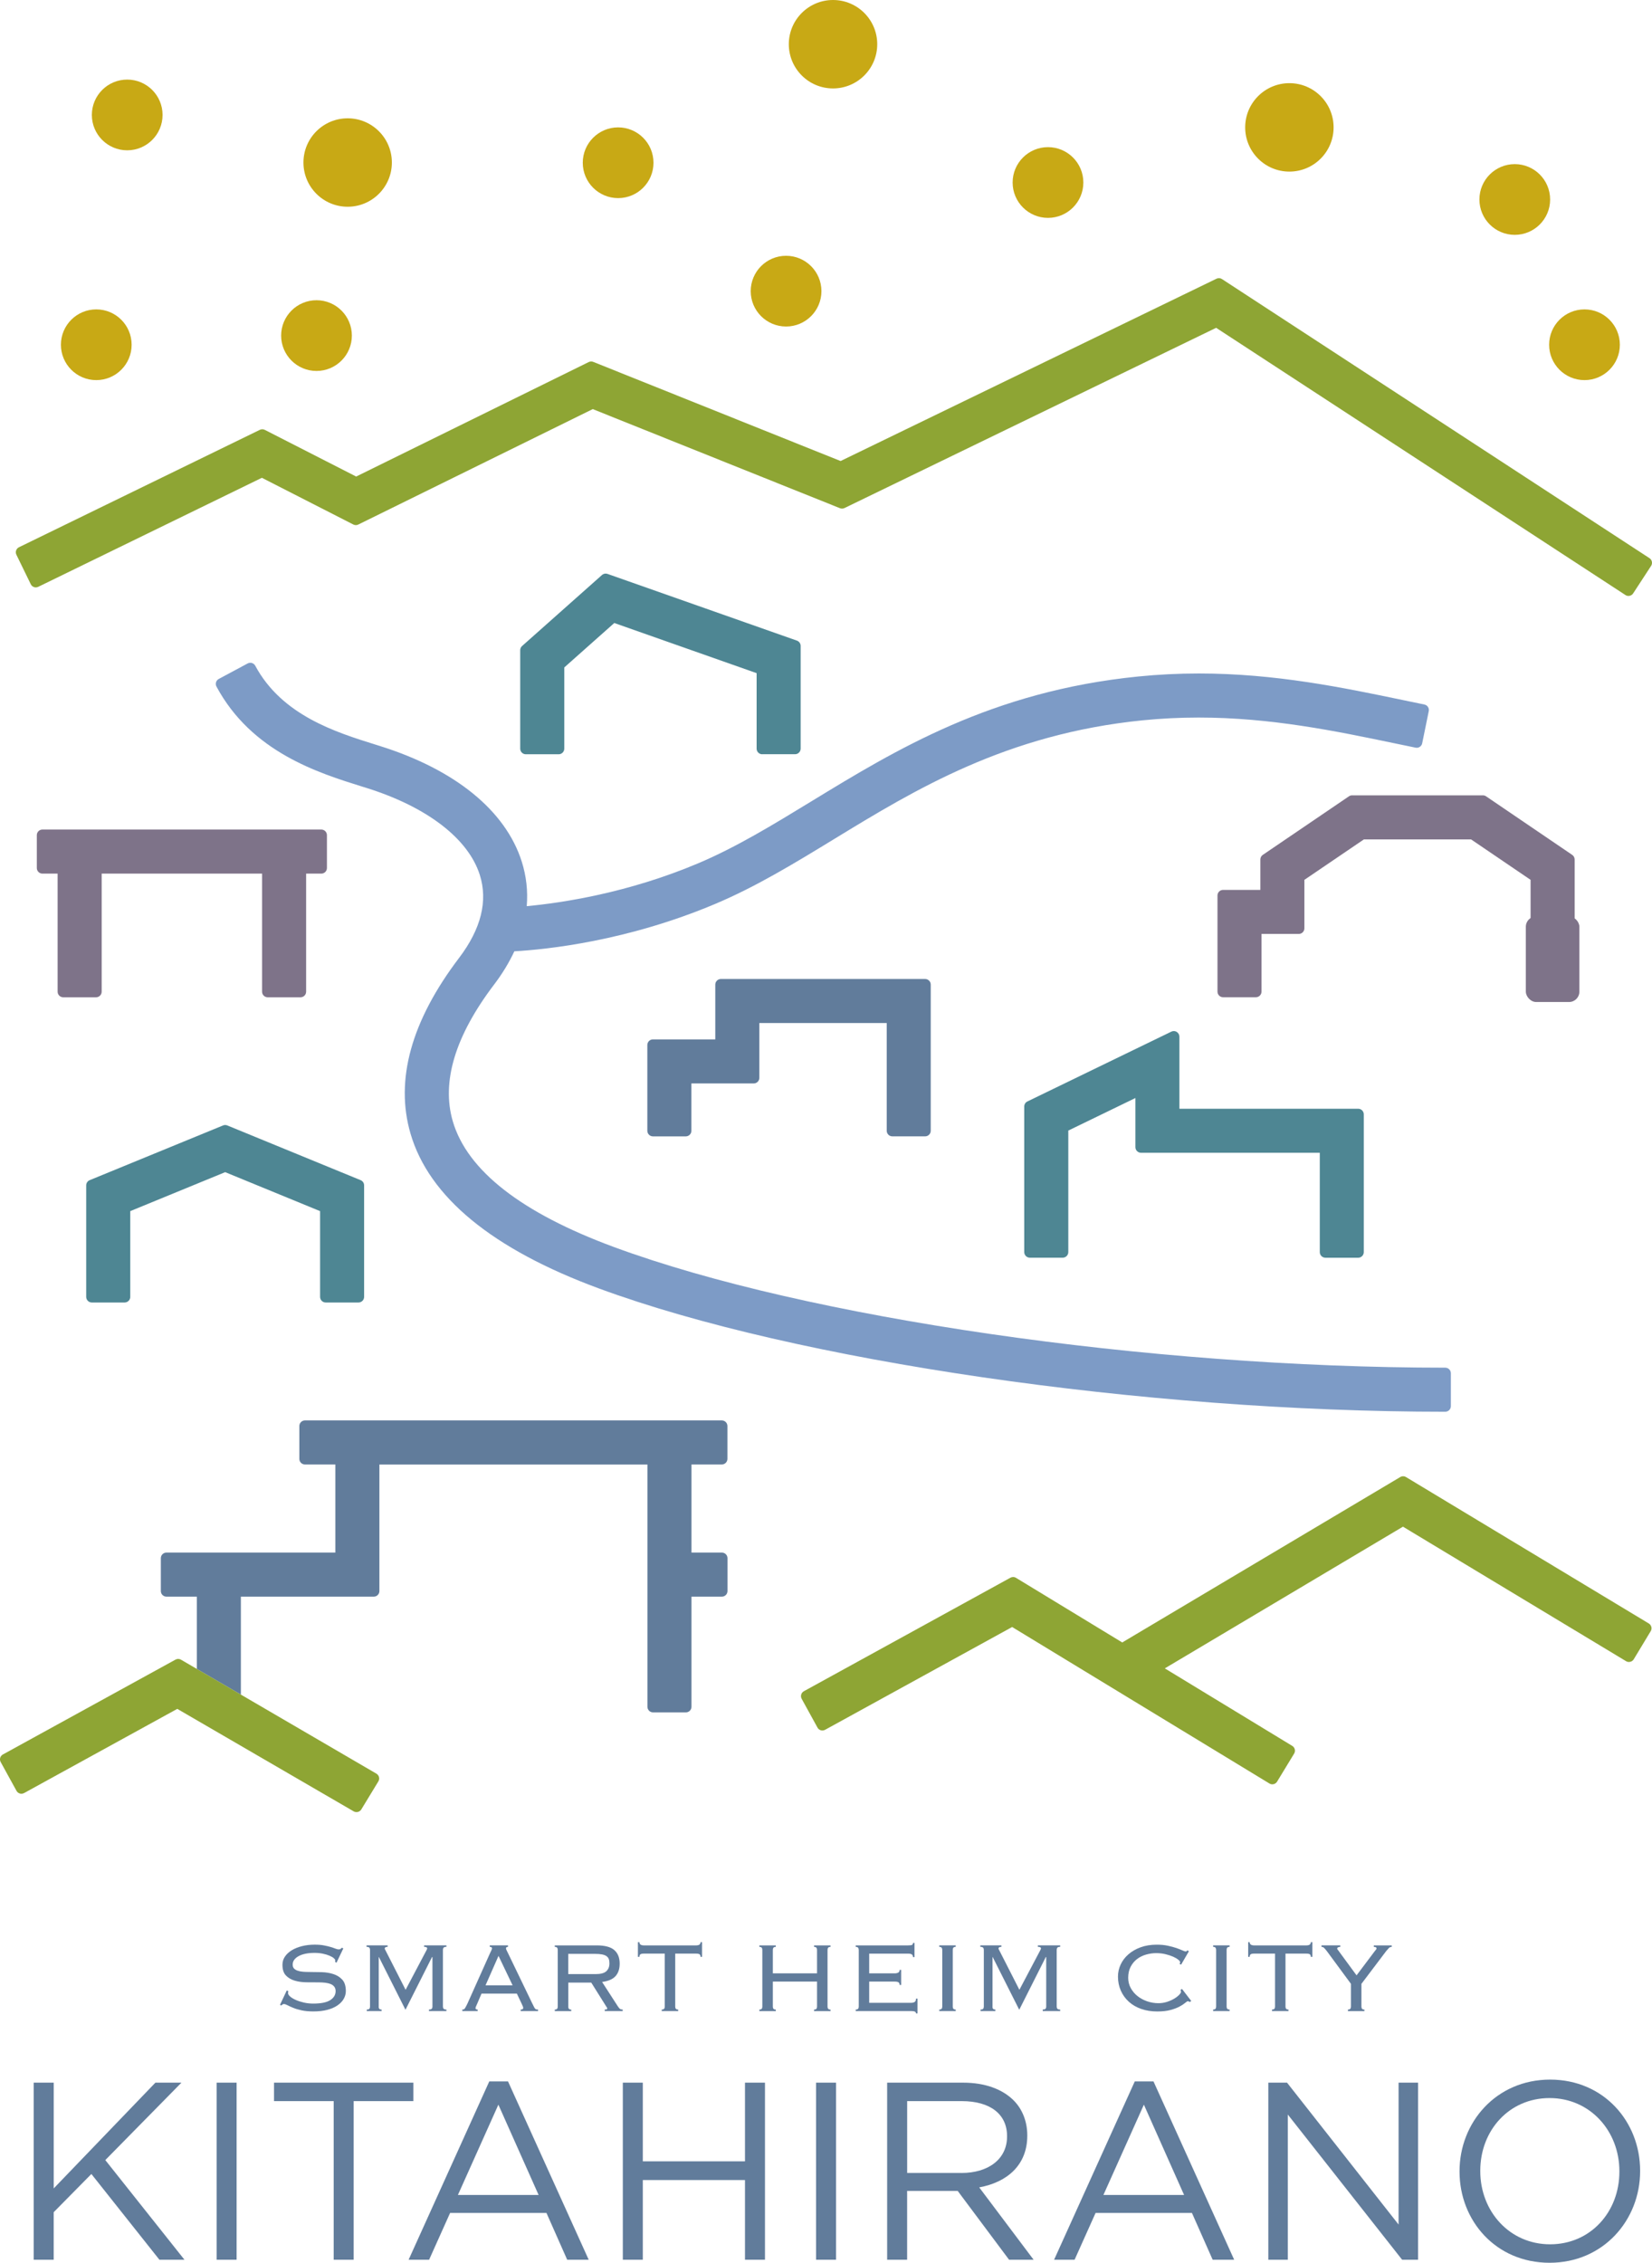 <?xml version="1.0" encoding="UTF-8"?><svg xmlns="http://www.w3.org/2000/svg" viewBox="0 0 74.661 102.245"><g id="a"/><g id="b"><g id="c"><g><path d="M74.547,25.221l-19.321-12.611c-.042-.027-.09-.041-.138-.041-.038,0-.075,.008-.11,.025l-16.988,8.238-11.179-4.48c-.03-.012-.062-.018-.094-.018-.038,0-.076,.009-.111,.026l-10.509,5.173-4.128-2.108c-.036-.018-.075-.028-.115-.028-.038,0-.076,.009-.111,.026L.857,24.728c-.125,.061-.177,.212-.116,.338l.65,1.334c.029,.06,.081,.106,.145,.128,.027,.009,.055,.014,.082,.014,.038,0,.076-.009,.111-.026l10.106-4.926,4.132,2.11c.036,.018,.075,.028,.115,.028,.038,0,.076-.009,.111-.026l10.596-5.216,11.173,4.478c.03,.012,.062,.018,.094,.018,.038,0,.075-.009,.11-.025l16.796-8.144,18.498,12.074c.041,.027,.089,.041,.138,.041,.017,0,.035-.002,.052-.006,.066-.014,.123-.053,.159-.109l.811-1.243c.076-.117,.043-.273-.073-.349Z" fill="#8ea534"/><path d="M65.318,61.8c-13.421,0-28.868-2.241-37.564-5.449-4.187-1.545-6.64-3.458-7.291-5.687-.52-1.781,.108-3.859,1.867-6.175,.377-.496,.68-.998,.915-1.503,1.461-.083,5.084-.458,9.068-2.137,1.862-.785,3.579-1.833,5.396-2.942,3.639-2.221,7.764-4.739,13.927-5.358,.829-.083,1.682-.126,2.535-.126,3.274,0,6.231,.617,8.84,1.161,.327,.068,.649,.135,.966,.2,.017,.003,.034,.005,.051,.005,.117,0,.223-.082,.247-.202l.297-1.454c.028-.137-.06-.27-.197-.298-.314-.064-.634-.131-.959-.199-2.706-.564-5.772-1.204-9.233-1.204-.921,0-1.845,.046-2.747,.137-6.614,.665-10.944,3.308-14.765,5.64-1.752,1.069-3.406,2.079-5.132,2.807-3.163,1.333-6.129,1.78-7.733,1.93,.057-.683-.018-1.36-.228-2.022-.733-2.297-3.009-4.149-6.41-5.216l-.198-.062c-1.785-.557-4.229-1.319-5.434-3.565-.032-.059-.086-.103-.15-.122-.024-.007-.048-.011-.073-.011-.041,0-.082,.01-.119,.03l-1.308,.702c-.123,.066-.169,.219-.103,.342,1.59,2.963,4.602,3.902,6.595,4.524l.196,.061c2.724,.854,4.587,2.284,5.109,3.922,.376,1.179,.061,2.444-.938,3.759-2.161,2.846-2.898,5.516-2.192,7.935,.837,2.867,3.701,5.221,8.512,6.996,8.893,3.281,24.623,5.572,38.253,5.572,.139,0,.253-.113,.253-.253v-1.485c0-.139-.113-.253-.253-.253Z" fill="#7d9bc6"/><path d="M74.631,73.514c-.016-.065-.057-.121-.115-.156l-10.974-6.616c-.04-.024-.085-.036-.13-.036-.045,0-.089,.012-.129,.036l-12.564,7.474-4.801-2.92c-.04-.024-.086-.037-.131-.037-.042,0-.084,.01-.121,.031l-9.335,5.129c-.122,.067-.167,.221-.1,.343l.715,1.301c.032,.059,.086,.102,.151,.121,.023,.007,.047,.01,.07,.01,.042,0,.084-.011,.122-.031l8.454-4.645,11.627,7.071c.04,.024,.085,.037,.131,.037,.02,0,.04-.002,.06-.007,.065-.016,.121-.057,.156-.114l.771-1.268c.072-.119,.035-.274-.085-.347l-5.76-3.503,10.763-6.403,10.083,6.078c.041,.025,.086,.036,.13,.036,.086,0,.169-.043,.217-.122l.767-1.271c.035-.057,.045-.126,.029-.191Z" fill="#8ea534"/><circle cx="15.712" cy="7.344" r="1.998" fill="#c8a915"/><circle cx="37.648" cy="1.998" r="1.998" fill="#c8a915"/><circle cx="58.273" cy="5.756" r="1.998" fill="#c8a915"/><circle cx="35.526" cy="13.156" r="1.598" fill="#c8a915"/><circle cx="14.304" cy="15.164" r="1.598" fill="#c8a915"/><circle cx="27.936" cy="7.354" r="1.598" fill="#c8a915"/><circle cx="68.459" cy="9.014" r="1.598" fill="#c8a915"/><circle cx="47.363" cy="8.247" r="1.598" fill="#c8a915"/><circle cx="4.351" cy="15.578" r="1.598" fill="#c8a915"/><circle cx="71.61" cy="15.578" r="1.598" fill="#c8a915"/><rect x="68.959" y="41.408" width="2.42" height="3.869" rx=".468" ry=".468" fill="#7e7389"/><path d="M55.276,45.061c-.139,0-.253-.113-.253-.253v-4.344c0-.139,.113-.253,.253-.253h1.685v-1.374c0-.084,.041-.162,.111-.209l3.893-2.646c.042-.029,.091-.044,.142-.044h5.912c.051,0,.1,.015,.142,.044l3.893,2.646c.069,.047,.111,.125,.111,.209v3.038c0,.139-.113,.253-.253,.253h-1.485c-.139,0-.253-.113-.253-.253v-2.118l-2.69-1.828h-4.843l-2.69,1.828v2.191c0,.139-.113,.253-.253,.253h-1.685v2.607c0,.139-.113,.253-.253,.253h-1.485Z" fill="#7e7389"/><path d="M14.52,37.484H1.917c-.139,0-.253,.113-.253,.253v1.485c0,.139,.113,.253,.253,.253h.687v5.335c0,.139,.113,.253,.253,.253h1.485c.139,0,.253-.113,.253-.253v-5.335h7.249v5.335c0,.139,.113,.253,.253,.253h1.485c.139,0,.253-.113,.253-.253v-5.335h.687c.139,0,.253-.113,.253-.253v-1.485c0-.139-.113-.253-.253-.253Z" fill="#7e7389"/><path d="M32.622,66.174c.139,0,.253-.113,.253-.253v-1.485c0-.139-.113-.253-.253-.253H13.782c-.139,0-.253,.113-.253,.253v1.485c0,.139,.113,.253,.253,.253h1.374v3.981H7.522c-.139,0-.253,.113-.253,.253v1.485c0,.139,.113,.253,.253,.253h1.374v3.267l1.99,1.16v-4.427h6.008c.139,0,.253-.113,.253-.253v-5.718h12.113v10.947c0,.139,.113,.253,.253,.253h1.485c.139,0,.253-.113,.253-.253v-4.976h1.374c.139,0,.253-.113,.253-.253v-1.485c0-.139-.113-.253-.253-.253h-1.374v-3.981h1.374Z" fill="#617c9b"/><path d="M59.9,56.831c-.139,0-.253-.113-.253-.253v-4.489h-8.08c-.139,0-.253-.113-.253-.253v-2.221l-3.033,1.471v5.491c0,.139-.113,.253-.253,.253h-1.485c-.139,0-.253-.113-.253-.253v-6.579c0-.097,.055-.185,.142-.227l6.507-3.156c.035-.017,.072-.025,.11-.025,.047,0,.093,.013,.134,.039,.074,.046,.119,.127,.119,.214v3.257h8.08c.139,0,.253,.113,.253,.253v6.226c0,.139-.113,.253-.253,.253h-1.485Z" fill="#4e8693"/><path d="M34.448,34.082c-.139,0-.253-.113-.253-.253v-3.412l-6.433-2.266-2.26,2.008v3.67c0,.139-.113,.253-.253,.253h-1.485c-.139,0-.253-.113-.253-.253v-4.45c0-.072,.031-.141,.085-.189l3.609-3.207c.047-.042,.107-.064,.168-.064,.028,0,.057,.005,.084,.014l8.559,3.014c.101,.036,.169,.131,.169,.238v4.642c0,.139-.113,.253-.253,.253h-1.485Z" fill="#4e8693"/><path d="M40.328,51.347c-.139,0-.253-.113-.253-.253v-4.867h-5.757v2.476c0,.139-.113,.253-.253,.253h-2.818v2.139c0,.139-.113,.253-.253,.253h-1.485c-.139,0-.253-.113-.253-.253v-3.876c0-.139,.113-.253,.253-.253h2.818v-2.476c0-.139,.113-.253,.253-.253h9.231c.139,0,.253,.113,.253,.253v6.604c0,.139-.113,.253-.253,.253h-1.485Z" fill="#617c9b"/><path d="M14.719,58.854c-.139,0-.253-.113-.253-.253v-3.875l-4.289-1.761-4.29,1.761v3.875c0,.139-.113,.253-.253,.253h-1.485c-.139,0-.253-.113-.253-.253v-5.04c0-.102,.062-.195,.157-.234l6.027-2.473c.031-.013,.063-.019,.096-.019s.065,.006,.096,.019l6.027,2.473c.095,.039,.157,.131,.157,.234v5.04c0,.139-.113,.253-.253,.253h-1.485Z" fill="#4e8693"/><path d="M16.112,81.882c-.043,0-.087-.011-.127-.034l-7.973-4.631-6.923,3.804c-.038,.021-.079,.031-.122,.031-.024,0-.047-.003-.07-.01-.064-.019-.119-.062-.151-.121l-.715-1.301c-.067-.122-.023-.276,.1-.343l7.801-4.286c.038-.021,.08-.031,.122-.031,.044,0,.088,.012,.127,.035l8.83,5.149c.059,.034,.101,.09,.118,.156s.006,.135-.029,.193l-.771,1.268c-.047,.078-.131,.121-.216,.121Z" fill="#8ea534"/><circle cx="5.749" cy="5.194" r="1.598" fill="#c8a915"/><g><path d="M1.525,94.107h.903v4.778l4.595-4.778h1.177l-3.441,3.498,3.578,4.504h-1.132l-3.075-3.875-1.703,1.726v2.149h-.903v-8.001Z" fill="#617c9b"/><path d="M9.79,94.107h.903v8.001h-.903v-8.001Z" fill="#617c9b"/><path d="M15.082,94.941h-2.698v-.834h6.298v.834h-2.698v7.167h-.903v-7.167Z" fill="#617c9b"/><path d="M22.113,94.05h.846l3.647,8.059h-.972l-.937-2.115h-4.355l-.949,2.115h-.926l3.646-8.059Zm2.229,5.132l-1.818-4.081-1.829,4.081h3.647Z" fill="#617c9b"/><path d="M28.148,94.107h.903v3.555h4.618v-3.555h.903v8.001h-.903v-3.601h-4.618v3.601h-.903v-8.001Z" fill="#617c9b"/><path d="M36.882,94.107h.903v8.001h-.903v-8.001Z" fill="#617c9b"/><path d="M40.094,94.107h3.441c.983,0,1.772,.297,2.275,.8,.389,.389,.617,.949,.617,1.577v.023c0,1.326-.914,2.103-2.172,2.332l2.458,3.269h-1.109l-2.321-3.109h-2.286v3.109h-.903v-8.001Zm3.361,4.081c1.2,0,2.058-.617,2.058-1.646v-.023c0-.983-.754-1.578-2.046-1.578h-2.469v3.246h2.458Z" fill="#617c9b"/><path d="M51.285,94.05h.846l3.647,8.059h-.972l-.937-2.115h-4.355l-.949,2.115h-.926l3.647-8.059Zm2.229,5.132l-1.817-4.081-1.829,4.081h3.646Z" fill="#617c9b"/><path d="M57.321,94.107h.846l5.041,6.412v-6.412h.88v8.001h-.72l-5.167-6.561v6.561h-.88v-8.001Z" fill="#617c9b"/><path d="M65.963,98.13v-.023c0-2.206,1.657-4.138,4.092-4.138s4.069,1.909,4.069,4.115v.023c0,2.206-1.657,4.138-4.092,4.138s-4.069-1.909-4.069-4.115Zm7.224,0v-.023c0-1.817-1.326-3.304-3.155-3.304s-3.132,1.463-3.132,3.281v.023c0,1.817,1.326,3.304,3.155,3.304s3.132-1.463,3.132-3.281Z" fill="#617c9b"/></g><g><path d="M13.034,89.981c-.011,.026-.017,.051-.017,.073,0,.053,.033,.107,.099,.164,.066,.056,.153,.108,.26,.155,.107,.047,.229,.086,.364,.116,.135,.03,.273,.045,.412,.045,.357,0,.616-.053,.776-.158,.16-.105,.24-.241,.24-.406,0-.079-.02-.145-.059-.197-.039-.053-.094-.093-.163-.121-.07-.028-.151-.048-.243-.06-.092-.011-.191-.017-.296-.017-.173,0-.356,0-.55-.003-.194-.002-.371-.026-.533-.073-.162-.047-.295-.125-.401-.234-.105-.109-.158-.271-.158-.485,0-.135,.037-.259,.113-.37,.075-.111,.178-.206,.307-.285,.13-.079,.283-.141,.46-.186s.368-.068,.575-.068c.162,0,.302,.011,.42,.034,.119,.023,.221,.047,.308,.073,.086,.026,.158,.051,.214,.073s.103,.034,.141,.034c.041,0,.071-.007,.09-.023,.019-.015,.037-.032,.056-.051l.068,.028-.31,.649-.062-.039c.004-.011,.006-.036,.006-.073,0-.026-.023-.058-.068-.096-.045-.038-.109-.074-.192-.11-.083-.036-.181-.066-.296-.09-.115-.024-.24-.037-.375-.037-.305,0-.546,.049-.725,.147-.178,.098-.268,.226-.268,.384,0,.072,.02,.129,.059,.172,.039,.043,.094,.077,.163,.101,.07,.024,.151,.041,.243,.048,.092,.008,.191,.011,.296,.011,.177,0,.361,.003,.553,.008,.192,.006,.368,.035,.53,.088,.162,.053,.295,.137,.401,.254,.105,.117,.158,.288,.158,.513,0,.12-.031,.236-.093,.347-.062,.111-.155,.21-.279,.296-.124,.087-.277,.154-.46,.203-.182,.049-.394,.073-.635,.073-.203,0-.379-.016-.528-.048-.148-.032-.276-.069-.381-.113-.105-.043-.192-.083-.26-.119-.068-.036-.122-.054-.164-.054-.038,0-.077,.023-.118,.068l-.056-.034,.305-.649,.073,.039Z" fill="#617c9b"/><path d="M16.577,90.804c.06,0,.099-.012,.118-.037,.019-.024,.028-.057,.028-.099v-2.561c0-.042-.01-.074-.031-.099-.021-.024-.063-.037-.127-.037v-.068h.953v.068c-.086,0-.13,.024-.13,.073,0,.022,.007,.043,.023,.062l.92,1.805,.953-1.805c.004-.011,.009-.023,.014-.034,.006-.011,.009-.023,.009-.034,0-.019-.01-.035-.031-.048-.021-.013-.058-.02-.11-.02v-.068h1.01v.068c-.064,0-.106,.012-.127,.037-.021,.025-.031,.057-.031,.099v2.561c0,.041,.01,.074,.031,.099,.02,.025,.063,.037,.127,.037v.068h-.79v-.068c.064,0,.106-.012,.127-.037,.02-.024,.031-.057,.031-.099v-2.229l-.017-.011-1.202,2.386-1.202-2.386-.006,.011v2.229c-.004,.041,.004,.074,.023,.099,.019,.025,.054,.037,.107,.037v.068h-.671v-.068Z" fill="#617c9b"/><path d="M21.57,90.533l-.051,.113c-.019,.042-.028,.073-.028,.096,0,.041,.032,.062,.096,.062v.067h-.694v-.067c.023,0,.042-.002,.059-.006,.017-.004,.033-.015,.048-.034,.015-.019,.032-.046,.051-.082,.019-.036,.043-.083,.073-.144l1.021-2.279c.03-.064,.053-.112,.068-.144,.015-.032,.023-.058,.023-.076,0-.045-.034-.068-.102-.068v-.068h.824v.068c-.06,0-.09,.023-.09,.068,0,.023,.009,.052,.028,.088,.019,.036,.043,.086,.073,.149l1.083,2.245,.079,.158c.019,.038,.037,.066,.054,.085,.017,.019,.034,.03,.053,.034,.019,.004,.045,.006,.079,.006v.067h-.784v-.067c.045,0,.075-.007,.09-.02,.015-.013,.023-.033,.023-.059,0-.019-.005-.039-.014-.059l-.059-.133-.214-.451h-1.597l-.192,.451Zm1.597-.824l-.637-1.331-.587,1.331h1.224Z" fill="#617c9b"/><path d="M25.682,90.669c0,.041,.009,.074,.028,.099,.019,.025,.055,.037,.107,.037v.068h-.745v-.068c.053,0,.088-.012,.107-.037,.019-.024,.028-.057,.028-.099v-2.561c0-.041-.009-.074-.028-.099-.019-.024-.055-.037-.107-.037v-.068h1.89c.372,0,.639,.07,.801,.212,.162,.141,.243,.345,.243,.612,0,.237-.062,.425-.186,.564s-.327,.227-.609,.265l.711,1.1c.041,.06,.074,.099,.099,.118,.025,.019,.065,.028,.121,.028v.068h-.812v-.068c.049,0,.08-.004,.093-.011,.013-.007,.02-.021,.02-.039,0-.023-.01-.043-.028-.062l-.694-1.106h-1.038v1.083Zm1.235-1.467c.229,0,.391-.043,.485-.13,.094-.087,.141-.205,.141-.355,0-.075-.009-.139-.028-.192-.019-.053-.053-.096-.102-.133-.049-.036-.116-.062-.2-.079-.085-.017-.193-.026-.325-.026h-1.207v.914h1.235Z" fill="#617c9b"/><path d="M29.908,90.804c.053,0,.088-.012,.107-.037,.019-.024,.028-.057,.028-.099v-2.392h-.948c-.072,0-.122,.01-.152,.031-.03,.021-.045,.059-.045,.116h-.068v-.666h.068c0,.098,.066,.147,.197,.147h2.369c.132,0,.197-.049,.197-.147h.068v.666h-.068c0-.056-.015-.095-.045-.116-.03-.021-.081-.031-.152-.031h-.948v2.392c0,.041,.009,.074,.028,.099,.019,.025,.055,.037,.107,.037v.068h-.745v-.068Z" fill="#617c9b"/><path d="M37.4,90.669c0,.041,.009,.074,.028,.099,.019,.025,.054,.037,.107,.037v.068h-.745v-.068c.053,0,.088-.012,.107-.037,.019-.024,.028-.057,.028-.099v-1.129h-1.997v1.129c0,.041,.009,.074,.028,.099,.019,.025,.055,.037,.107,.037v.068h-.745v-.068c.053,0,.088-.012,.107-.037,.019-.024,.028-.057,.028-.099v-2.561c0-.042-.009-.074-.028-.099-.019-.024-.055-.037-.107-.037v-.068h.745v.068c-.053,0-.088,.012-.107,.037-.019,.025-.028,.057-.028,.099v1.06h1.997v-1.06c0-.042-.01-.074-.028-.099-.019-.024-.055-.037-.107-.037v-.068h.745v.068c-.053,0-.088,.012-.107,.037-.019,.025-.028,.057-.028,.099v2.561Z" fill="#617c9b"/><path d="M38.81,88.108c0-.042-.01-.074-.029-.099-.019-.024-.054-.037-.107-.037v-.068h2.364c.098,0,.16-.008,.186-.025,.026-.017,.039-.046,.039-.087h.067v.643h-.067c0-.049-.015-.088-.045-.116-.03-.028-.088-.042-.175-.042h-1.76v.891h1.145c.068,0,.123-.011,.166-.034,.043-.023,.065-.064,.065-.124h.068v.683h-.068c0-.057-.017-.096-.05-.119-.034-.023-.09-.034-.17-.034h-1.156v.959h1.884c.079,0,.137-.014,.175-.042,.038-.028,.057-.078,.057-.15h.067v.672h-.067c0-.072-.066-.107-.197-.107h-2.527v-.068c.053,0,.088-.012,.107-.037,.019-.024,.029-.057,.029-.099v-2.561Z" fill="#617c9b"/><path d="M42.449,90.804c.053,0,.088-.012,.107-.037,.019-.024,.029-.057,.029-.099v-2.561c0-.042-.01-.074-.029-.099-.019-.024-.054-.037-.107-.037v-.068h.745v.068c-.053,0-.088,.012-.107,.037-.019,.025-.028,.057-.028,.099v2.561c0,.041,.009,.074,.028,.099,.019,.025,.055,.037,.107,.037v.068h-.745v-.068Z" fill="#617c9b"/><path d="M44.316,90.804c.06,0,.099-.012,.118-.037,.019-.024,.029-.057,.029-.099v-2.561c0-.042-.01-.074-.031-.099-.021-.024-.063-.037-.127-.037v-.068h.953v.068c-.087,0-.13,.024-.13,.073,0,.022,.008,.043,.023,.062l.92,1.805,.953-1.805c.004-.011,.008-.023,.014-.034,.006-.011,.008-.023,.008-.034,0-.019-.01-.035-.031-.048-.021-.013-.058-.02-.11-.02v-.068h1.01v.068c-.064,0-.106,.012-.127,.037-.021,.025-.031,.057-.031,.099v2.561c0,.041,.01,.074,.031,.099,.021,.025,.063,.037,.127,.037v.068h-.79v-.068c.064,0,.106-.012,.127-.037,.02-.024,.031-.057,.031-.099v-2.229l-.017-.011-1.202,2.386-1.202-2.386-.006,.011v2.229c-.004,.041,.004,.074,.023,.099,.019,.025,.055,.037,.107,.037v.068h-.671v-.068Z" fill="#617c9b"/><path d="M53.765,90.466c-.023-.026-.051-.039-.085-.039-.019,0-.058,.025-.116,.074-.058,.049-.141,.104-.248,.163-.107,.059-.243,.112-.409,.157-.165,.046-.367,.069-.604,.069-.263,0-.504-.037-.722-.113-.218-.075-.405-.183-.561-.324-.156-.141-.278-.308-.364-.502-.087-.194-.13-.406-.13-.635,0-.192,.04-.374,.121-.547,.08-.173,.197-.326,.35-.46,.152-.133,.336-.24,.553-.319,.216-.079,.46-.118,.73-.118,.188,0,.355,.016,.502,.048,.147,.032,.274,.067,.384,.104,.109,.038,.198,.073,.268,.105,.069,.032,.117,.048,.144,.048,.03,0,.049-.004,.056-.014l.028-.037,.068,.045-.35,.603-.073-.034c.019-.019,.028-.043,.028-.074,0-.03-.028-.069-.085-.116s-.134-.092-.231-.135c-.098-.043-.213-.081-.344-.113-.132-.032-.273-.048-.423-.048s-.302,.022-.454,.065c-.153,.043-.288,.11-.406,.2-.119,.09-.216,.205-.291,.346-.075,.141-.113,.309-.113,.504,0,.169,.039,.324,.116,.464,.077,.141,.179,.262,.307,.363,.128,.102,.274,.18,.437,.236,.164,.056,.332,.084,.505,.084,.135,0,.264-.02,.387-.059,.122-.039,.23-.088,.325-.144,.094-.056,.169-.114,.225-.172,.056-.058,.085-.106,.085-.144,0-.034-.01-.06-.028-.079l.073-.045,.417,.542-.073,.051Z" fill="#617c9b"/><path d="M54.826,90.804c.053,0,.088-.012,.107-.037,.019-.024,.029-.057,.029-.099v-2.561c0-.042-.01-.074-.029-.099-.019-.024-.054-.037-.107-.037v-.068h.745v.068c-.053,0-.088,.012-.107,.037-.019,.025-.028,.057-.028,.099v2.561c0,.041,.009,.074,.028,.099,.019,.025,.055,.037,.107,.037v.068h-.745v-.068Z" fill="#617c9b"/><path d="M57.489,90.804c.053,0,.088-.012,.107-.037,.019-.024,.028-.057,.028-.099v-2.392h-.948c-.072,0-.122,.01-.152,.031-.03,.021-.045,.059-.045,.116h-.068v-.666h.068c0,.098,.066,.147,.197,.147h2.369c.132,0,.197-.049,.197-.147h.068v.666h-.068c0-.056-.015-.095-.045-.116-.03-.021-.081-.031-.152-.031h-.948v2.392c0,.041,.009,.074,.028,.099,.019,.025,.054,.037,.107,.037v.068h-.745v-.068Z" fill="#617c9b"/><path d="M60.919,90.804c.053,0,.088-.012,.107-.037,.019-.024,.029-.057,.029-.099v-1.027l-1.089-1.478c-.053-.067-.095-.116-.127-.147-.032-.03-.07-.045-.116-.045v-.068h.852v.068c-.094,.004-.141,.03-.141,.079,0,.019,.011,.04,.034,.065,.023,.024,.043,.052,.062,.082l.779,1.061,.824-1.095c.015-.019,.032-.039,.051-.062,.019-.023,.028-.043,.028-.062,0-.045-.042-.067-.124-.067v-.068h.812v.068c-.053,0-.095,.016-.127,.048-.032,.032-.074,.08-.127,.144l-1.117,1.478v1.027c0,.041,.009,.074,.028,.099,.019,.025,.055,.037,.107,.037v.068h-.745v-.068Z" fill="#617c9b"/></g></g></g></g></svg>